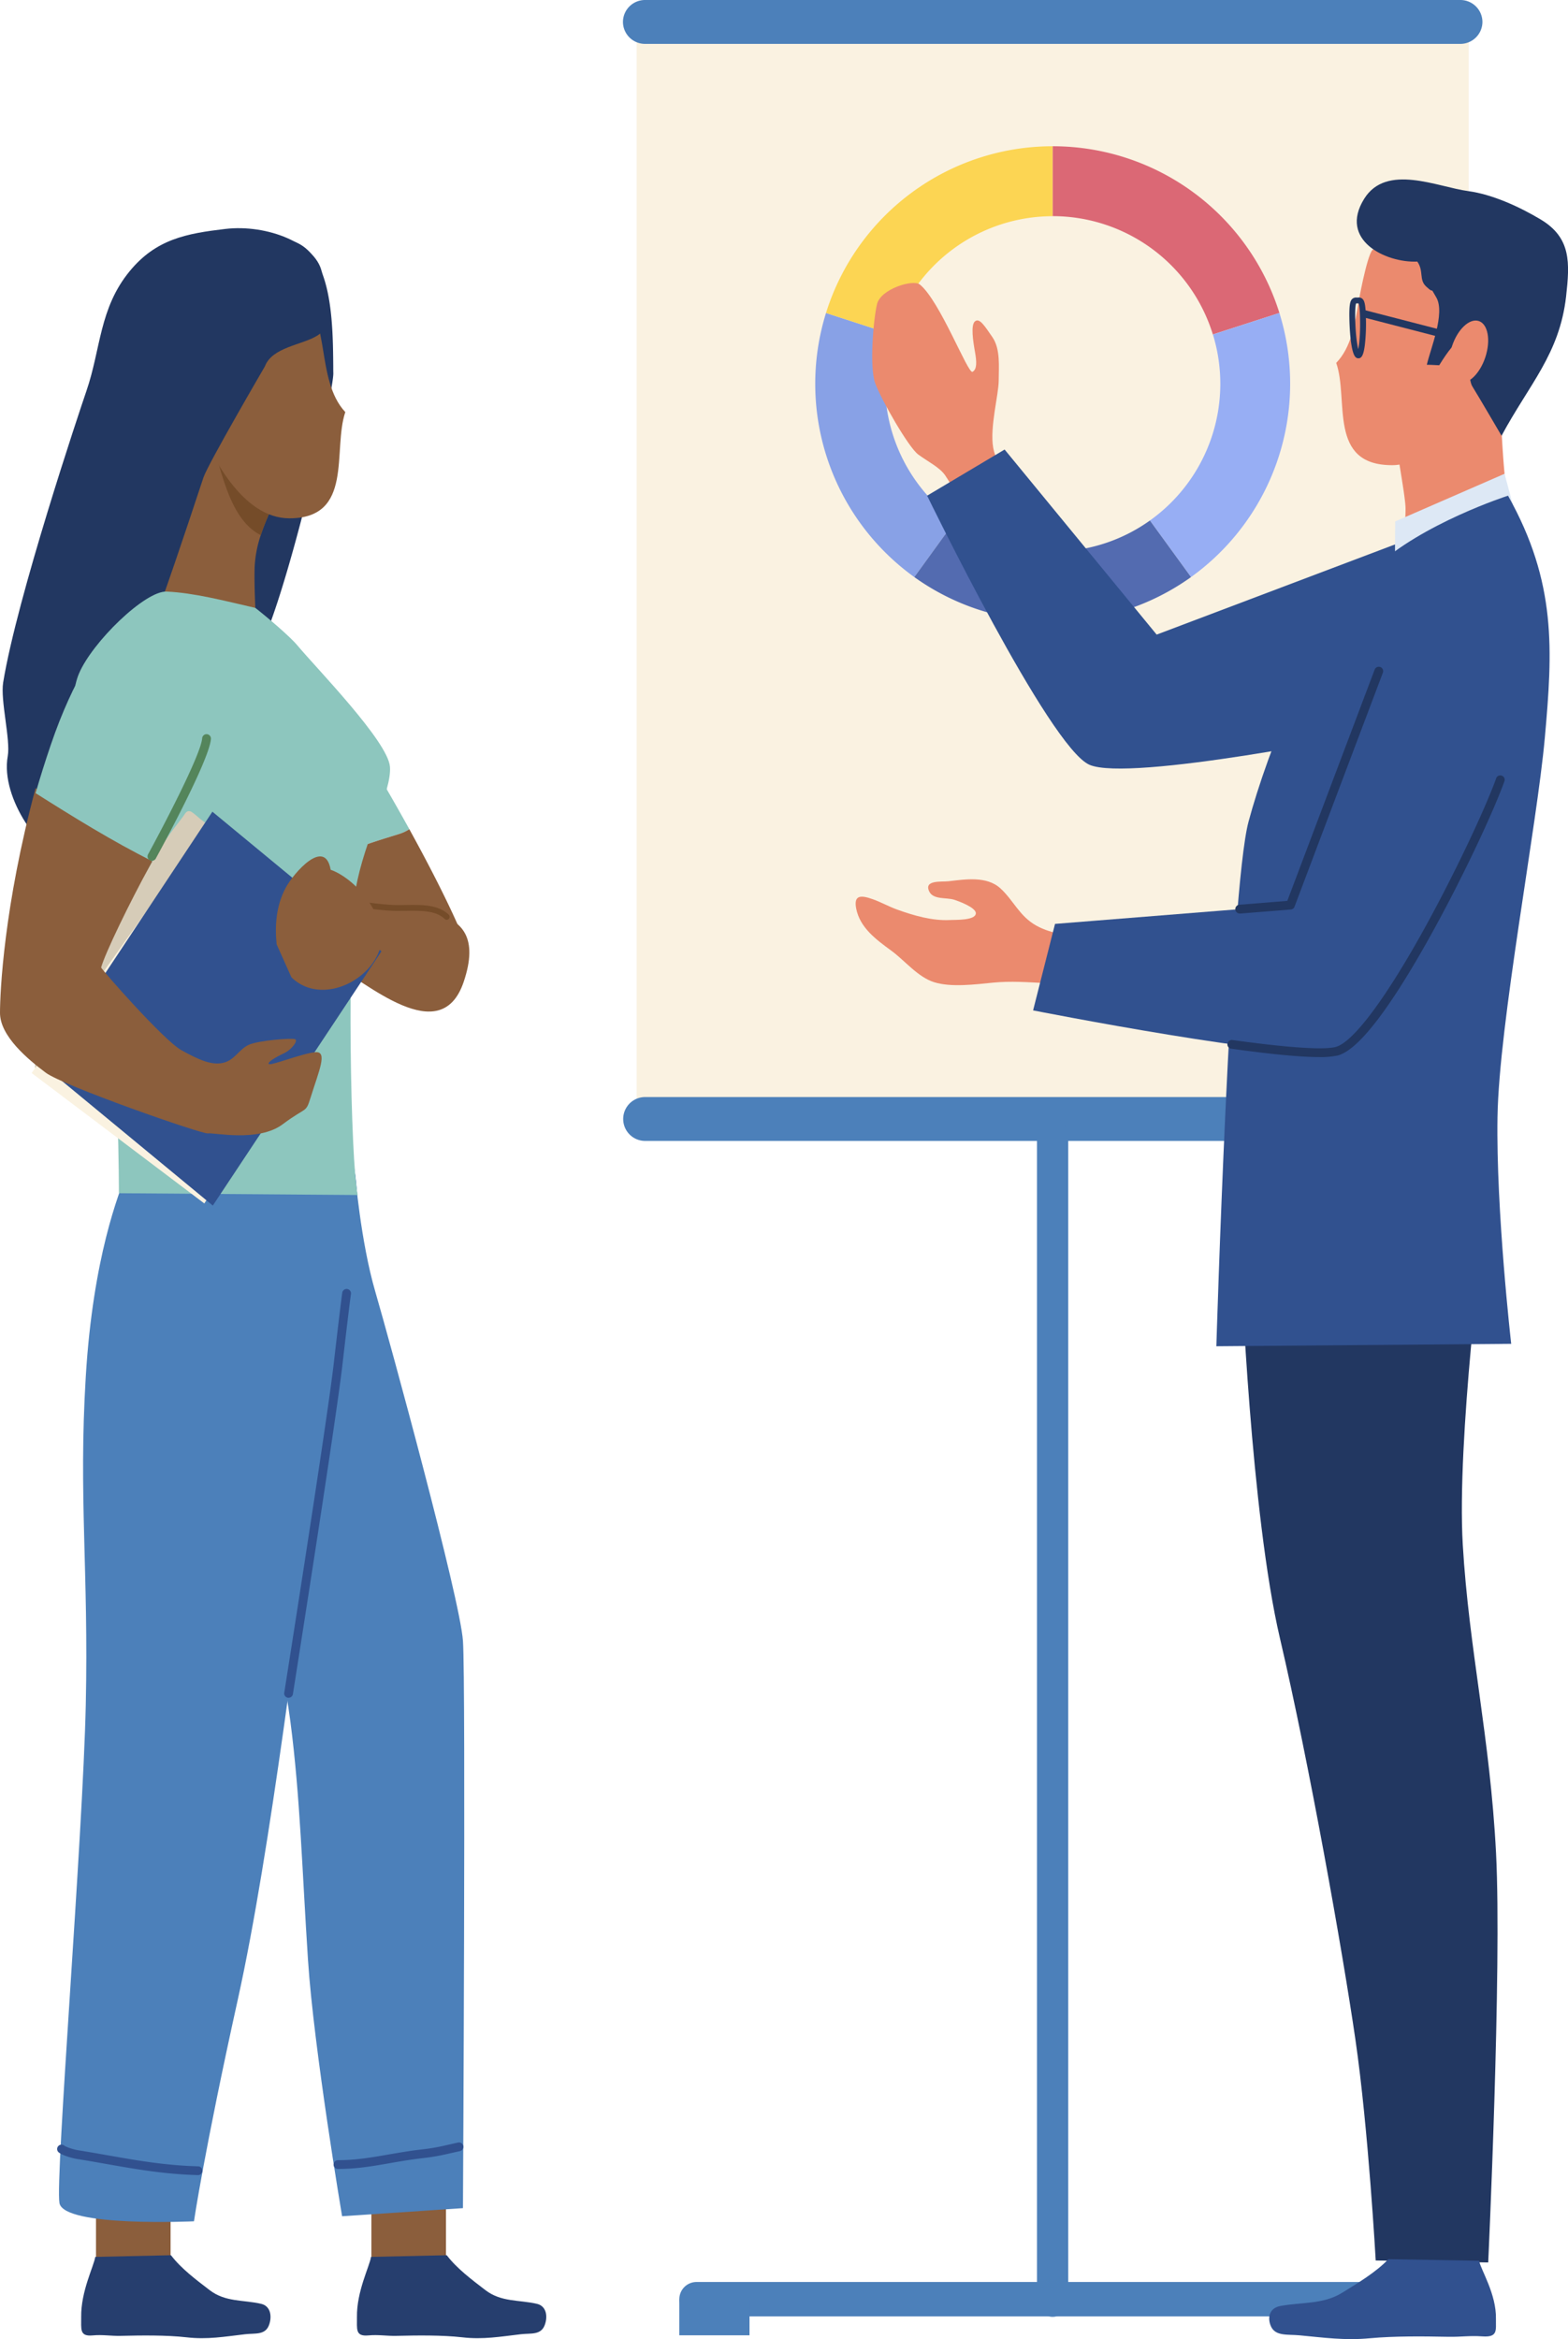 <svg xmlns="http://www.w3.org/2000/svg" viewBox="0 0 1072.53 1599.43"><defs><style>.cls-1{fill:#faf2e1;}.cls-2{fill:#4c80ba;}.cls-3{fill:#db6875;}.cls-4{fill:#88a1e6;}.cls-5{fill:#fcd553;}.cls-6{fill:#97aef4;}.cls-7{fill:#536bb0;}.cls-8{fill:#eb8a6e;}.cls-9{fill:#31518f;}.cls-10{fill:#223761;}.cls-11{fill:#dde8f5;}.cls-12{fill:#8dc6be;}.cls-13{fill:#8b5e3c;}.cls-14{fill:#754c29;}.cls-15{fill:#263e6e;}.cls-16{fill:#d6ccb8;}.cls-17{fill:#54855b;}</style></defs><g id="Layer_2" data-name="Layer 2"><g id="_ÎÓÈ_1" data-name="—ÎÓÈ_1"><g id="_2" data-name="2"><rect class="cls-1" x="435.48" y="20.63" width="569.12" height="744.5"/><path class="cls-2" d="M998.81,0H441.27a15.08,15.08,0,0,0-15.16,15,15.08,15.08,0,0,0,15.16,15H998.81A15.09,15.09,0,0,0,1014,15,15.09,15.09,0,0,0,998.81,0Z"/><path class="cls-2" d="M998.81,750.14H441.27a15,15,0,1,0,0,30H998.81a15,15,0,1,0,0-30Z"/><path class="cls-2" d="M720,764.93a10.69,10.69,0,0,0-10.69,10.68v797.58a10.69,10.69,0,1,0,21.37,0V775.61A10.68,10.68,0,0,0,720,764.93Z"/><path class="cls-2" d="M942.6,1560.38H476.42a11.75,11.75,0,0,0,0,23.5H942.6a11.75,11.75,0,0,0,0-23.5Z"/><rect class="cls-2" x="464.67" y="1572.13" width="48" height="24.7"/><rect class="cls-2" x="906.35" y="1572.13" width="48" height="24.7"/><path class="cls-3" d="M720,100v47.79a114.72,114.72,0,0,1,109.61,80.9L875.13,214A162.42,162.42,0,0,0,720,100Z"/><path class="cls-4" d="M605.37,262.5a114.85,114.85,0,0,1,5-33.77L565,214A162.78,162.78,0,0,0,625.4,394.6l28.1-38.69A114.54,114.54,0,0,1,605.37,262.5Z"/><path class="cls-5" d="M565,214l45.47,14.77A114.74,114.74,0,0,1,720,147.83V100A162.4,162.4,0,0,0,565,214Z"/><path class="cls-6" d="M829.65,228.73a114.8,114.8,0,0,1-43.09,127.18l28.11,38.69A162.83,162.83,0,0,0,875.13,214Z"/><path class="cls-7" d="M720,377.17a114.21,114.21,0,0,1-66.54-21.26L625.4,394.6a162.67,162.67,0,0,0,189.27,0l-28.11-38.69A114.15,114.15,0,0,1,720,377.17Z"/></g><g id="_3" data-name="3"><path class="cls-8" d="M683.13,260.25c0-9.5,1.32-21.5-4.34-29.75s-8.91-13.25-11.91-10.75-1.25,13.75,0,20.75,1.44,12-1.66,13.75-22.34-48.75-36.09-59.75c-4.54-3.63-26.75,3-29.25,13.5s-5.25,43-1.25,54,22.69,43.77,29.44,48.77,14.45,8.6,18.42,14.23,21.89,37.25,21.89,37.25l28-26s-14.5-16-17-30S683.13,269.75,683.13,260.25Z"/><path class="cls-9" d="M687.17,307.38l-53,31.55s83.5,172,111,184,191.5-21.5,191.5-21.5l33.4-135.16-178.9,67.66Z"/><path class="cls-8" d="M745.44,637.66c-11.18,3.39-26.32,1-36.52-4.7-11.62-6.45-15.61-17.25-24.6-25.49-9.44-8.65-24.19-6.17-35.6-4.88-4.65.52-17.13-1.05-13.05,7.11,2.81,5.61,11.75,3.88,16.89,5.49,2.9.9,15.08,5.31,14.92,9.33-.19,5-14.23,4.38-17.66,4.57-12,.65-24.69-3-36.35-7.21-5.5-2-10.82-5-16.45-7-7.94-2.84-13.26-3.16-11.37,6.42,2.56,13,13.52,21.09,23.92,28.68,9.28,6.76,18.18,18.11,29.37,21.63,11.72,3.68,28.21,1.48,40.31.3,12.28-1.19,23.9-.29,36,.34,11.66.62,25.5,1.22,36.52,4.77,3.16-4.23,2.24-13.34,2.71-18.62.55-6.22-1.12-13.59.3-19.35Z"/><path class="cls-10" d="M1000.55,1056.15c-4.2-71.68,14.27-215.27,14.27-215.27L849,868.24s6.57,166.84,26.5,252,42.77,213.43,51.64,274.51S941,1545.67,941,1545.67l76.95,1.35s9.42-200.76,5.36-279.92S1004.76,1127.83,1000.55,1056.15Z"/><path class="cls-9" d="M1023.24,1585.52c.34-16.9-10.31-33.39-11.54-39.65l-62.05-1.09c-8.22,8.72-20.62,16.17-31.67,23-12.94,8-27.55,6.29-42.17,9-8,1.49-9,8.57-6.35,14.17,3.19,6.62,11.37,5.13,19.5,5.9,16.67,1.56,30.95,3.61,48,2,16.72-1.56,36.8-1.33,53.84-1,8.58.15,14.54-.91,23.15-.28C1024.87,1598.36,1023.08,1593.18,1023.24,1585.52Z"/><path class="cls-8" d="M968.16,161.81l-28,8.91c-3.37-3.6-9.61,28.4-10.87,35.82-2.5,14.81-5,31-15.31,41.6,8.83,25.09-6,70,38.28,69.93,31.87,0,41.89-43.8,52.29-70.7,8-20.75,8.91-33.59-1.51-53.39C994.06,176.81,975.82,171.83,968.16,161.81Z"/><path class="cls-8" d="M1022,207.49l-66.68,82.66c-4.13,0,6.21,47.05,6.09,58-.23,21.54-5,44.18-1.35,65.65A152.56,152.56,0,0,1,993,398.37c11.21-3.7,41.56-6.41,47.38-16.33,5-8.54-5.66-34.47-8.82-43.11C1026.12,324.16,1024.72,205.85,1022,207.49Z"/><path class="cls-10" d="M1053.81,150.05c-14.35-8.59-33-17.16-49.54-19.38-21-2.81-56-19.18-71.18,5.3-17.58,28.29,14.87,43.86,36.37,42.9,4.56,6.55,1,12.31,6,17,6.55,6.2,1.85-1.34,7,7.54,6.23,10.75-4,35.14-6.49,46,3.32,0,6.58.33,8.48.33,25.7-41.72,17.14,5.64,22.63,14.44,3.8,6.08,20,33.78,20,33.78,18.84-35.13,39.65-55.8,44.15-95.24C1073.77,179.76,1074.84,162.64,1053.81,150.05Z"/><path class="cls-11" d="M954.35,356.54s-.35,26,0,28l80.38-39.68-5.61-20.9Z"/><path class="cls-9" d="M940,388.54c-38.67,36.42-73.33,126-86,173.34s-22,358.66-22,358.66l201.67-1.66s-10.4-91-9.37-155,27-199.34,32.37-259.34,8.18-106.06-25.16-165.61C1031.51,338.93,972.6,357.84,940,388.54Z"/><path class="cls-9" d="M998,417.88s-44.36,11-61.35,54-54,147-54,147l-161,12.86-15,59.14s177.7,35,207.35,28,89.65-124,103.65-163S1075.58,422.72,998,417.88Z"/><path class="cls-10" d="M848.09,624.64a3,3,0,0,1-.24-6L880.53,616C886,601.6,923.2,503,940.29,457.85a3,3,0,0,1,5.62,2.13c-18.47,48.82-60.44,160-60.44,160a3,3,0,0,1-2.56,1.93l-34.58,2.76Z"/><path class="cls-10" d="M902.39,722.81c-12.73,0-32.62-1.9-60.17-5.72a3,3,0,1,1,.83-5.94c47.19,6.54,64.26,6.23,70.28,4.81,11.66-2.75,33.52-31.65,60-79.27,22.17-39.92,42.82-84.37,50-104.29a3,3,0,1,1,5.64,2c-7.23,20.15-28.05,65-50.37,105.18-28.48,51.26-50,78.92-63.84,82.2A57.18,57.18,0,0,1,902.39,722.81Z"/><path class="cls-10" d="M931.85,204.27a3.81,3.81,0,0,0-3.08-.81l-.4,0a2.64,2.64,0,0,1-.4,0,3.81,3.81,0,0,0-3.08,1c-1.38,1.35-2.1,3.91-1.9,13.57.07,3.81.63,23,4.34,26.27a2.68,2.68,0,0,0,1.85.71c2.34,0,3.57-2.61,4.39-9.15a129,129,0,0,0,.74-18.05C934.12,208.08,933.3,205.55,931.85,204.27Zm-2.79,34.44c-.88-3.54-1.87-10.54-2.08-20.79-.14-7.5.32-9.77.62-10.46h.19c.21,0,.43,0,.66,0s.44,0,.65,0h.19c.32.67.88,2.92,1,10.43C930.52,228.11,929.8,235.13,929.06,238.71Z"/><rect class="cls-10" x="971.65" y="181.35" width="5" height="87.62" transform="translate(512.49 1112.03) rotate(-75.52)"/><path class="cls-8" d="M1011.5,219.51c-6.3-2.07-14.5,5.63-18.31,17.21s-1.79,22.63,4.51,24.71,14.49-5.63,18.3-17.21S1017.8,221.59,1011.5,219.51Z"/></g><g id="_10" data-name="10"><path class="cls-12" d="M233.27,522.17c3.74,12.07-10.57,37.32-7.58,56.1.52,3.28,1.14,6.6,1.83,9.93,13.72-8.48,29.11-12.82,45.15-17.82A28.91,28.91,0,0,0,280,567c-12.65-22.91-25.78-45.17-36.21-62Z"/><path class="cls-13" d="M280,567a28.91,28.91,0,0,1-7.31,3.36c-16,5-31.43,9.34-45.15,17.82a339.6,339.6,0,0,0,14.75,49.36c20,53.36,96.57,53.67,71.31-4.07C305,613.93,292.74,590.14,280,567Z"/><path class="cls-10" d="M195.29,164.27,195,211.08c-20.65,18.39-45.11,82-42.5,107.17,2.7,26.08-1.07,138,16.28,135.69,16.78-2.2,58.94-183.52,58.73-198.75C227.15,227,228.64,168.79,195.29,164.27Z"/><path class="cls-10" d="M168.27,454.47h0c-12.84,0-14.08-58.92-15-101.94-.31-14.74-.58-27.47-1.28-34.23-2.7-26.13,22.28-89.21,42.51-107.45l.28-47.15.56.07c31.88,4.33,32.34,55.67,32.61,86.35,0,1.78,0,3.47.05,5.07.11,7.63-10.14,55.9-23,104.39-9.26,34.87-26.26,93.56-36.16,94.86A5.63,5.63,0,0,1,168.27,454.47Zm27.52-289.62-.28,46.45-.16.15c-20.1,17.9-45,80.75-42.34,106.74.7,6.81,1,19.56,1.28,34.32.84,40.21,2.12,101,14,101l.45,0c6.81-.89,19.68-35.19,35.32-94.12,12.5-47.07,23.08-96.59,23-104.12,0-1.6,0-3.29-.05-5.07C226.72,221.94,226.25,169.61,195.79,164.85Z"/><path class="cls-13" d="M139.57,252.31l-6.07-1.4s-16,88-22,119.71S93.5,422,93.5,422l84,36.7s-4-45.71-3.34-70.64a80.24,80.24,0,0,1,4.19-22.11,154,154,0,0,1,14.48-31.19l-5-71.37Z"/><path class="cls-14" d="M139.57,252.31c-8.21,15.94-3,26.92,3.59,44.58,8.35,22.48,12.73,57.51,35.19,69.05a154,154,0,0,1,14.48-31.19l-5-71.37Z"/><path class="cls-13" d="M210,201.35l-27.95-9.26c-7.67,10.41-25.9,15.58-34.93,33.42-10.41,20.56-21.51,37.28-13.49,58.83,10.39,28,32.41,70.05,64.28,70.08,44.3,0,29.45-46.58,38.28-72.65-10.35-11-12.81-27.82-15.32-43.21C219.66,230.84,213.41,197.61,210,201.35Z"/><path class="cls-10" d="M154,156.56c-26.36,3.11-47.25,6.88-65.33,28.91C67.86,210.82,69,238.55,59.16,267.19c-4.75,13.86-47.51,141.32-57,199.5C.18,479,7.3,505.83,5.3,517,0,546.62,29.81,584.56,42.67,585.59c8.08.65,2.91-46.09,10.32-44.86,7.74,1.27,6.9-38.87,20.78-45,12.45-5.46,60.88-156.2,65.42-169.32,3.3-9.55,42-75.89,42-75.89,5-13.22,25.41-14.54,35.78-21,14.43-9,6.86-27.38,3.06-43.94C215.67,166.77,183.15,153.11,154,156.56Z"/><rect class="cls-13" x="65.67" y="1492.91" width="51" height="61.29"/><rect class="cls-13" x="254.04" y="1492.91" width="51" height="61.29"/><path class="cls-2" d="M256.67,883.09c-10-34.29-13.73-80.06-13.73-80.06l-76.27,206.8s25.33,116.36,32,167.61,8,101.81,12,162.76S234,1515.42,234,1515.42l82.67-5.54s2-358.76,0-387.85S266.67,917.37,256.67,883.09Z"/><path class="cls-2" d="M237.33,777.81,86.67,802.05c-5.34,13.85-23,57.14-28,139.21s2,133,0,224.4-21,324.14-18,340.76,92,12.46,92,12.46,7-47.78,30-151.67,42-269.42,54.66-353.92S246,837.65,244,813,237.33,777.81,237.33,777.81Z"/><path class="cls-15" d="M178.6,1575.3c-12.2-2.82-24.4-1.07-35.2-9.36-9.23-7.06-19.58-14.8-26.44-23.86l-51.8,1.13c-1,6.5-9.91,23.63-9.63,41.19.13,8-1.36,13.34,7.73,12.51,7.19-.66,12.16.45,19.33.29,14.23-.33,31-.57,45,1,14.24,1.65,26.17-.48,40.08-2.1,6.79-.8,13.62.74,16.28-6.13C186.16,1584.2,185.3,1576.85,178.6,1575.3Z"/><path class="cls-15" d="M367.24,1575.3c-12.21-2.82-24.41-1.07-35.21-9.36-9.22-7.06-19.57-14.8-26.44-23.86l-51.8,1.13c-1,6.5-9.91,23.63-9.63,41.19.13,8-1.36,13.34,7.74,12.51,7.18-.66,12.16.45,19.32.29,14.23-.33,31-.57,44.95,1,14.25,1.65,26.17-.48,40.09-2.1,6.79-.8,13.62.74,16.28-6.13C374.79,1584.2,373.93,1576.85,367.24,1575.3Z"/><path class="cls-13" d="M242,613.06c-7.07,13.85-16.86,44.4-16.86,44.4,26.27,14.85,76.32,60.19,92,14C337.81,610.33,271,626.8,242,613.06Z"/><path class="cls-12" d="M266.74,524.32C265.47,507,216,456.45,203.33,441.21c-5-6-20.31-19-28.69-25.55-22.14-5.09-41.76-10.26-60.64-11.15-14.67-.7-50.83,34.45-60,56.1C39.33,495.24,65.33,597.74,73.33,660.07s8,155.83,8,155.83l163.34,1.22c-5-23-7.34-175-1.34-209.32S268,541.64,266.74,524.32Z"/><path class="cls-16" d="M130.1,554.75c-2.73-.59-3.37,1.6-5.12,3.91-3.35,4.42-6.92,8.87-10.08,13.42-7.42,10.68-13.76,22.92-21,34.44-13.56,21.64-29,40.69-43.52,61.3C37.8,685.72,25,705.43,23.85,730l7.2,5c3.07,1.49,11.53,4.22,15.91,7.37a132,132,0,0,1,9.39-13.74C71.9,708.4,87.83,688.35,101,665.91,119,635.38,141,606.21,156.2,574c-6.46-3.65-12.6-8.95-18.61-13.57C136,559.26,131.61,555.08,130.1,554.75Z"/><polygon class="cls-1" points="21.62 733.7 139.75 822.89 247.67 656.17 141.23 565.24 21.62 733.7"/><polygon class="cls-9" points="29.94 728.88 145.57 824.35 260.91 650.5 145.28 555.03 29.94 728.88"/><path class="cls-13" d="M215.92,719.46c-8.25.52-30.15,9.18-31.9,8.14s4.65-4.76,10.15-7.36,9.75-8.57,7.75-9.61-25.5.78-32,3.9-9.5,10.39-17.25,12.2-16.25-1.81-28.5-8.57-55-55.58-55-56.62c2.75-9.87,19.5-44.41,33.5-69.86.49-.89,1-1.83,1.52-2.8-27.62-14.88-54.11-32.54-79.84-50C2.57,619.9,0,678.65,0,692.62c0,15.93,19.27,31.86,31.3,40.87S138.49,775.73,142.24,775s34.43,6.23,51.09-6.23,15.67-7.28,19.09-18.18C218.27,731.93,224.17,718.94,215.92,719.46Z"/><path class="cls-12" d="M105.81,410S66,417.41,34.67,509.52q-5.78,17-10.32,32.82c25.73,16.27,52.22,32.7,79.84,46.54,14.31-24.79,39.09-75.33,38.05-93.05C141.17,477.48,160.28,402.59,105.81,410Z"/><path class="cls-9" d="M135.4,1487.29h-.09c-22.77-.62-42.09-4-62.56-7.61-6.33-1.12-12.89-2.27-19.73-3.37-3.34-.48-9.79-2.31-12.58-4.34a3,3,0,1,1,3.52-4.85c1.66,1.2,7,2.82,10,3.26,6.93,1.11,13.5,2.27,19.86,3.39,20.24,3.56,39.36,6.92,61.69,7.52a3,3,0,0,1-.08,6Z"/><path class="cls-9" d="M231.17,1483.09a3,3,0,0,1,0-6c12.33,0,23.43-1.93,35.18-4,6-1,12.15-2.1,18.58-2.92l3.47-.43a131.58,131.58,0,0,0,14.48-2.36l5.44-1.23,5-1.13a3,3,0,1,1,1.29,5.86l-5,1.12-5.46,1.23a137.51,137.51,0,0,1-15.05,2.46l-3.45.43c-6.3.8-12.41,1.86-18.31,2.88C255.36,1481.12,244,1483.09,231.17,1483.09Z"/><path class="cls-9" d="M197.39,1160.9a2.56,2.56,0,0,1-.47,0,3,3,0,0,1-2.49-3.43c.29-1.85,29.28-185.33,33.82-224.82s5.81-48.36,5.86-48.71a3,3,0,0,1,5.94.86c0,.09-1.31,9.1-5.84,48.54-4.56,39.61-33.57,223.22-33.86,225.07A3,3,0,0,1,197.39,1160.9Z"/><path class="cls-14" d="M305.56,628.93a2,2,0,0,1-1.39-.56c-6-5.8-15.79-5.67-26.12-5.54-3,0-6.14.08-9.18,0A196.36,196.36,0,0,1,241,619.32a2,2,0,1,1,.8-3.92A197.66,197.66,0,0,0,269,618.8c2.93.11,6,.07,9,0,10.68-.14,21.73-.28,28.95,6.66a2,2,0,0,1,.05,2.83A2,2,0,0,1,305.56,628.93Z"/><path class="cls-17" d="M103.91,588.59a3,3,0,0,1-1.43-.36,3,3,0,0,1-1.2-4.08c10-18.29,36.18-68.2,37-79.34a3,3,0,0,1,6,.44c-1.06,14.46-34,74.94-37.71,81.78A3,3,0,0,1,103.91,588.59Z"/><path class="cls-13" d="M226.17,594.71c-3.95-22.39-25.34,2.27-30.72,12.28-6.72,12.51-7.48,26.32-6.24,38.69l10.13,22.6c18.47,18,49.8,5.1,59.32-16.24C268.31,630.43,245,601.48,226.17,594.71Z"/></g></g></g></svg>